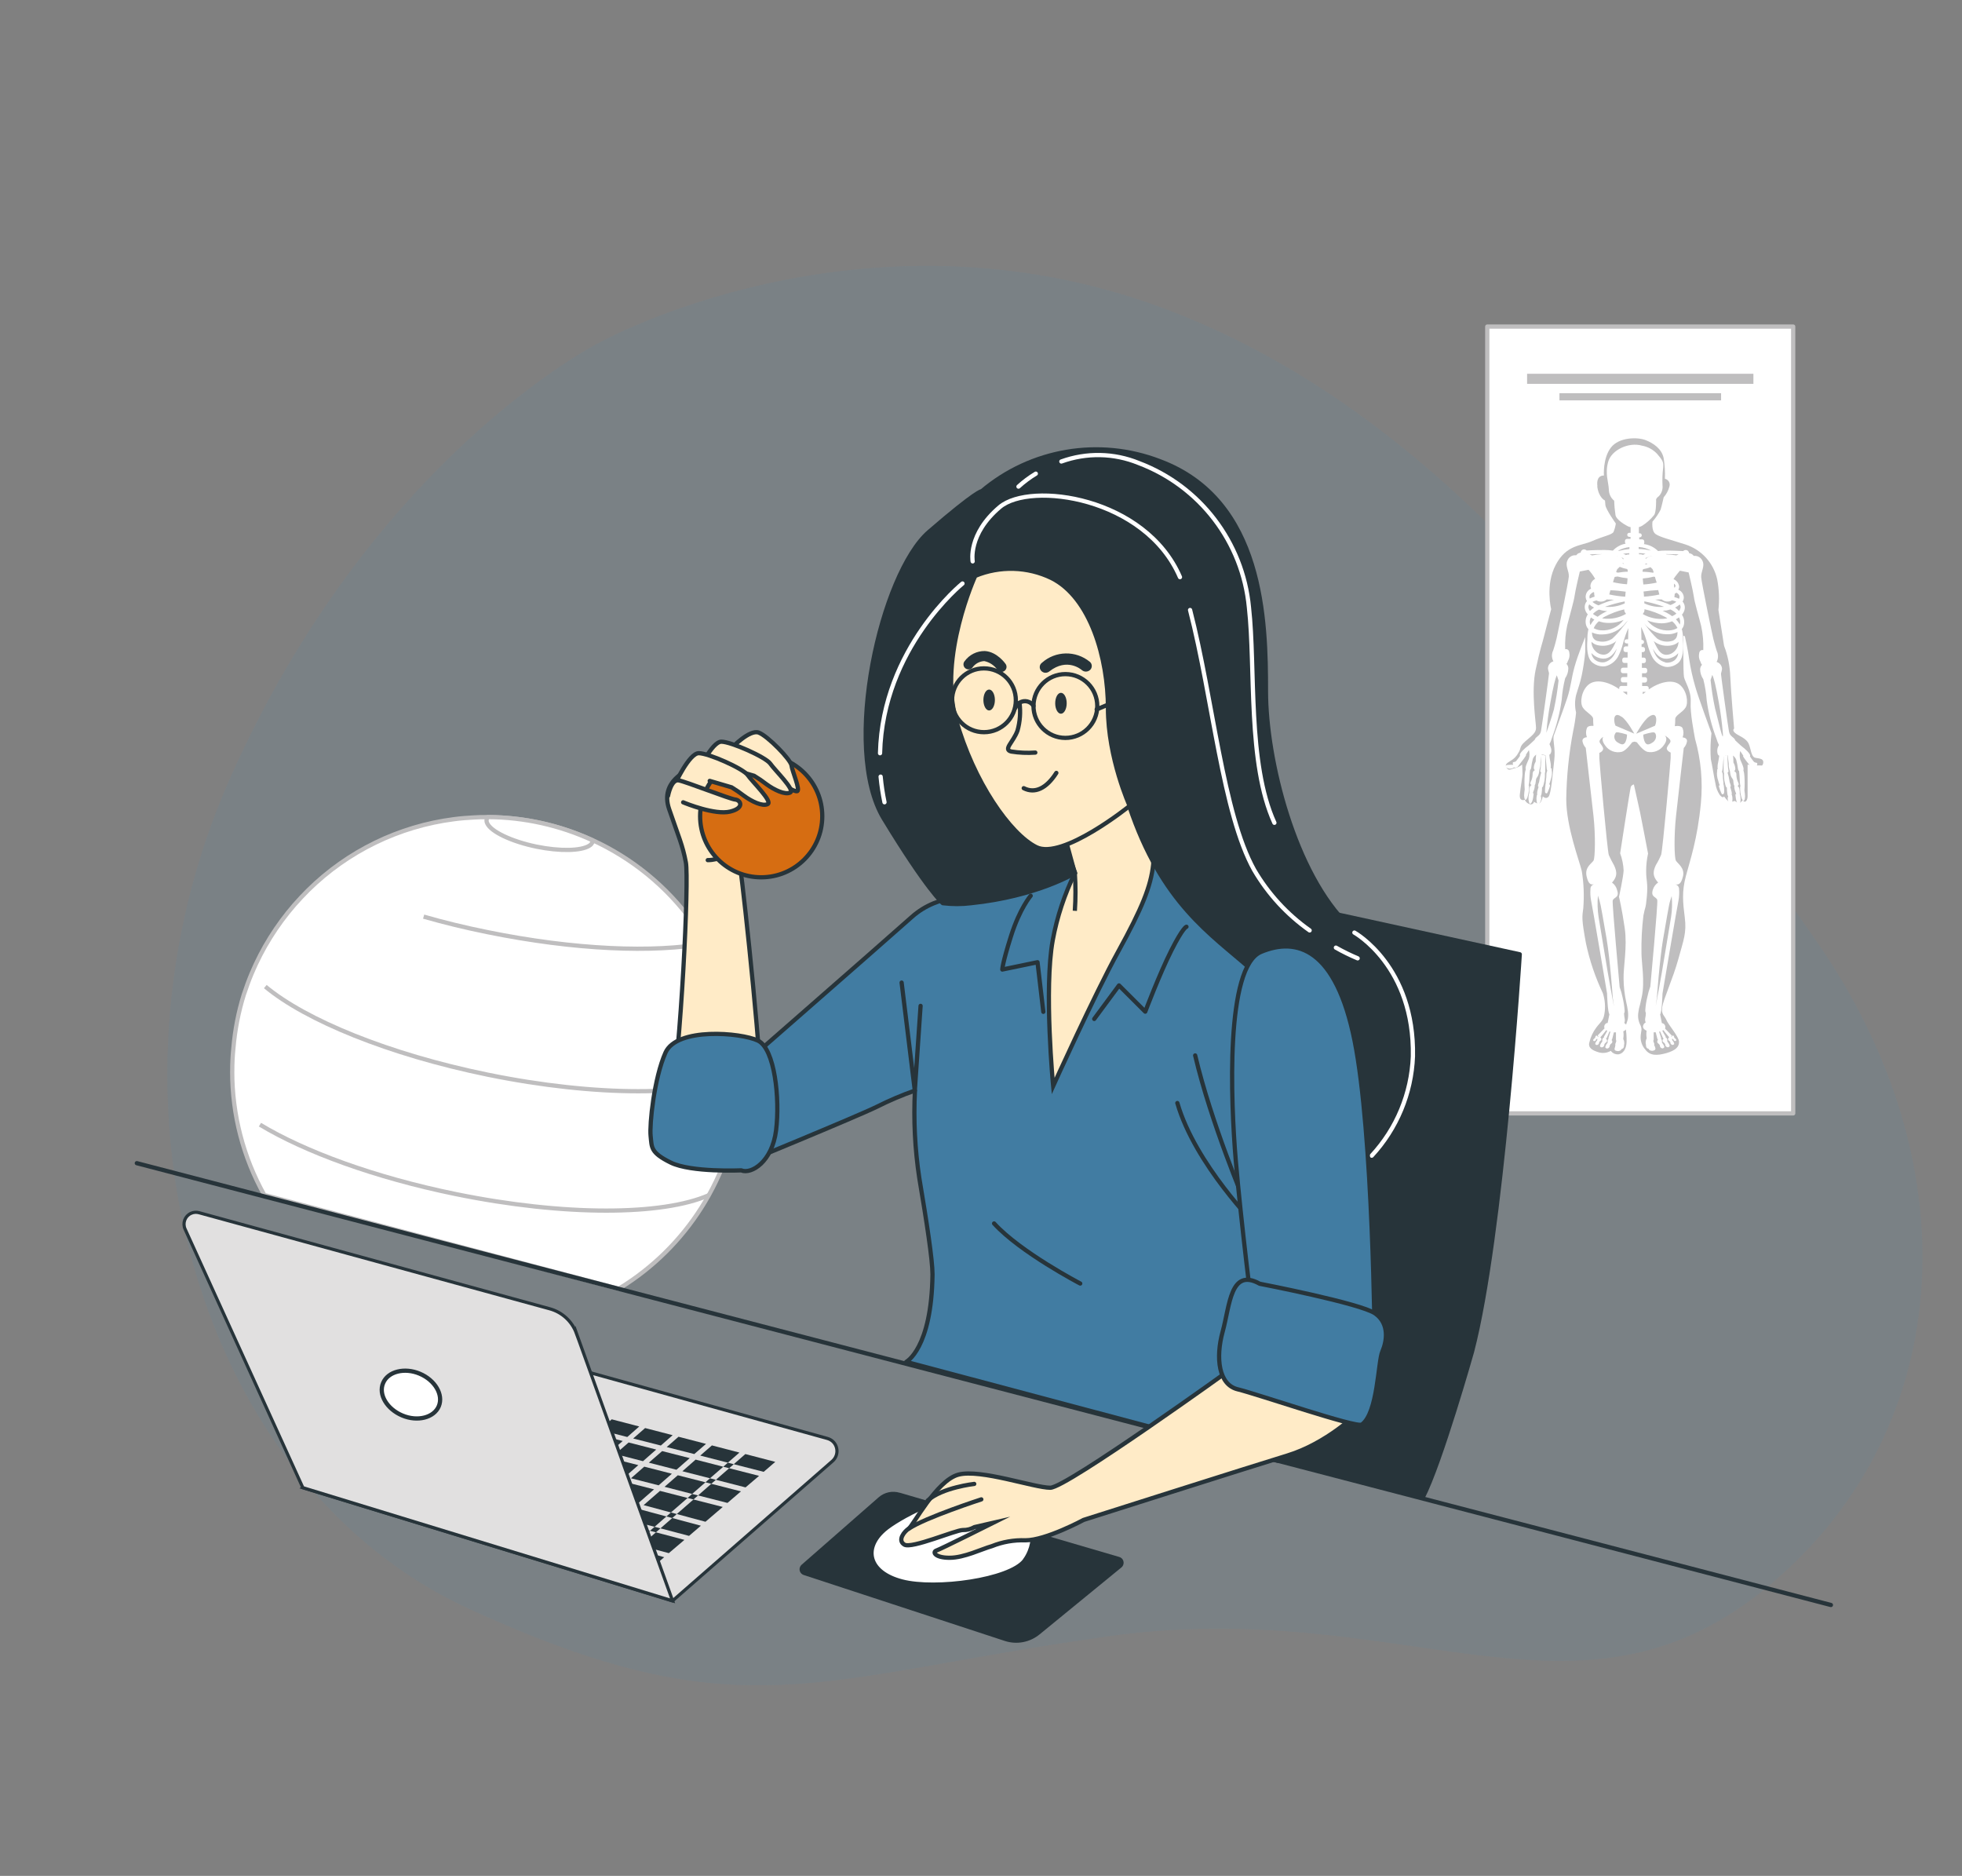 <?xml version="1.0" encoding="UTF-8"?>
<svg id="Calque_1" data-name="Calque 1" xmlns="http://www.w3.org/2000/svg" viewBox="0 0 462.59 442.21">
  <rect x="0" y="0" width="462.59" height="442.21" fill="#808080" stroke="none"/>
  <defs>
    <style>
      .cls-1, .cls-2 {
        fill: #417ca2;
      }

      .cls-3, .cls-4, .cls-5, .cls-6, .cls-2, .cls-7, .cls-8 {
        stroke-linejoin: round;
      }

      .cls-3, .cls-5, .cls-6, .cls-2, .cls-7, .cls-9, .cls-8 {
        stroke-linecap: round;
      }

      .cls-3, .cls-5, .cls-10, .cls-2, .cls-7, .cls-9, .cls-11, .cls-8 {
        stroke: #27343a;
      }

      .cls-3, .cls-12 {
        fill: #27343a;
      }

      .cls-13, .cls-4, .cls-7 {
        fill: #fff;
      }

      .cls-4 {
        stroke: #bfbebf;
      }

      .cls-5 {
        fill: #d66d12;
      }

      .cls-6 {
        stroke: #fff;
      }

      .cls-6, .cls-11, .cls-8 {
        fill: none;
      }

      .cls-10 {
        fill: #e1e0e0;
        stroke-width: .75px;
      }

      .cls-10, .cls-9, .cls-11 {
        stroke-miterlimit: 10;
      }

      .cls-14, .cls-15 {
        fill: #4d90ba;
      }

      .cls-16 {
        opacity: .1;
      }

      .cls-17 {
        fill: #bfbebf;
      }

      .cls-9 {
        fill: #ffebc7;
      }

      .cls-15 {
        isolation: isolate;
        opacity: .8;
      }
    </style>
  </defs>
  <g id="freepik--background-simple--inject-181" class="cls-16">
    <path class="cls-14" d="m141.2,80.86s61.82-34.58,132.74-8.31c70.92,26.28,116.16,94.63,154.15,149.09,37.99,54.46,32.24,117.37-12.37,153.23-44.61,35.86-85.06,1.06-154.58,10.86-69.51,9.8-86.43,22.87-150.47-6.46-64.04-29.32-90.08-119.76-56.48-195.65,33.6-75.89,87-102.76,87-102.76Z"/>
    <path class="cls-15" d="m141.2,80.86s61.82-34.58,132.74-8.31c70.92,26.28,116.16,94.63,154.15,149.09,37.99,54.46,32.24,117.37-12.37,153.23-44.61,35.86-85.06,1.06-154.58,10.86-69.51,9.8-86.43,22.87-150.47-6.46-64.04-29.32-90.08-119.76-56.48-195.65,33.6-75.89,87-102.76,87-102.76Z"/>
  </g>
  <g id="freepik--Ball--inject-96">
    <path class="cls-13" d="m54.75,252.57c-.01,10.19,2.59,20.22,7.56,29.12l83.57,22.11c1.09-.65,2.15-1.35,3.21-2.09,7.44-5.2,13.6-12.02,18.02-19.95h0c4.81-8.61,7.42-18.28,7.59-28.14v-1.03c.02-10.61-2.79-21.03-8.14-30.18h0c-10.68-18.36-30.27-29.69-51.5-29.79h-.33c-.91,0-1.91,0-2.85.07-1.64.08-3.25.21-4.84.42-12.98,1.66-25.05,7.54-34.37,16.72-1.13,1.12-2.21,2.28-3.27,3.48-2.09,2.41-3.99,4.99-5.68,7.7-1.69,2.71-3.16,5.56-4.4,8.51-.68,1.61-1.27,3.27-1.83,4.94-1.28,4.1-2.1,8.34-2.46,12.62-.19,1.83-.28,3.66-.27,5.5Z"/>
    <path class="cls-4" d="m54.75,252.57c-.01,10.19,2.59,20.22,7.56,29.12l83.57,22.11c1.09-.65,2.15-1.35,3.21-2.09,7.44-5.2,13.6-12.02,18.02-19.95h0c4.81-8.61,7.42-18.28,7.59-28.14v-1.03c.02-10.61-2.79-21.03-8.14-30.18h0c-10.68-18.36-30.27-29.69-51.5-29.79h-.33c-.91,0-1.91,0-2.85.07-1.64.08-3.25.21-4.84.42-12.98,1.66-25.05,7.54-34.37,16.72-1.13,1.12-2.21,2.28-3.27,3.48-2.09,2.41-3.99,4.99-5.68,7.7-1.69,2.71-3.16,5.56-4.4,8.51-.68,1.61-1.27,3.27-1.83,4.94-1.28,4.1-2.1,8.34-2.46,12.62-.19,1.83-.28,3.66-.27,5.5Z"/>
    <path class="cls-4" d="m114.73,193.21c.05-.22.15-.43.3-.6h0c8.53.04,16.95,1.91,24.7,5.49,0,.09,0,.17,0,.26-.11.43-.41.8-.8,1.01-1.9,1.21-6.87,1.35-12.45.21-5.99-1.24-10.73-3.56-11.6-5.49h0c-.14-.27-.19-.57-.15-.87Z"/>
    <path class="cls-4" d="m62.55,232.57c9.52,7.93,29.07,15.98,52.41,20.76,25.77,5.27,48.85,5.07,59.75.27"/>
    <path class="cls-4" d="m166.56,222.37c-12.31,2.3-31.1,1.55-51.61-2.63-5.24-1.05-10.29-2.29-15.07-3.66h0"/>
    <path class="cls-4" d="m61.29,265.12c10.61,6.4,27.09,12.46,46.1,16.35,25.77,5.27,48.85,5.07,59.75.27"/>
  </g>
  <g id="freepik--Device--inject-181">
    <path class="cls-12" d="m212.14,351.88l51.76,15.15c.76.22,1.19,1.02.96,1.77-.08.27-.24.52-.46.7l-19.28,15.77c-2.3,1.89-5.4,2.48-8.23,1.55l-47.43-15.55c-.74-.27-1.13-1.08-.86-1.82h0c.08-.21.2-.4.36-.55l18.22-15.95c1.36-1.18,3.24-1.58,4.97-1.05Z"/>
    <path class="cls-7" d="m237.35,352.73c5.09,2.1,7.52,7.94,5.42,13.03,0,.01,0,.02-.01.03-.29.7-.65,1.37-1.1,1.98l-.09.15c-3.49,4.53-20.91,6.96-28.91,4.88-8-2.09-9.2-7.84-4.17-12.19,3.06-2.66,14.22-8.71,22.63-9.05,2.14-.1,4.28.3,6.24,1.17Z"/>
    <path class="cls-10" d="m158.56,377.37l37.7-32.93c1.31-1.14,1.44-3.13.3-4.44-.4-.44-.91-.75-1.48-.91l-76.47-21.19c-3.55-.98-7.36-.16-10.2,2.2l-37.02,30.6,87.16,26.68Z"/>
    <polygon class="cls-12" points="118.06 346.97 115.08 349.58 108.6 347.89 111.62 345.24 118.06 346.97"/>
    <polygon class="cls-12" points="132.09 334.7 125.58 333.03 128.49 330.48 134.97 332.17 132.09 334.7"/>
    <polygon class="cls-12" points="127.1 330.12 124.18 332.68 117.67 331.01 120.61 328.44 127.1 330.12"/>
    <polygon class="cls-12" points="115.19 331.61 112.08 334.33 106.19 332.83 109.44 330.13 115.19 331.61"/>
    <polygon class="cls-12" points="110.98 335.28 107.86 338.02 101.81 336.47 105.06 333.76 110.98 335.28"/>
    <polygon class="cls-12" points="96.23 341.1 102.43 342.77 99.36 345.45 93.01 343.78 96.23 341.1"/>
    <polygon class="cls-12" points="103.81 343.15 110.25 344.88 107.22 347.52 100.74 345.81 103.81 343.15"/>
    <polygon class="cls-12" points="106.78 338.97 103.5 341.83 97.34 340.18 100.68 337.41 106.78 338.97"/>
    <polygon class="cls-12" points="119.97 336.36 113.46 334.69 116.59 331.96 123.1 333.62 119.97 336.36"/>
    <polygon class="cls-12" points="143.94 352.72 147.69 349.43 154.21 351.09 150.37 354.45 143.94 352.72"/>
    <polygon class="cls-12" points="148.77 348.48 151.9 345.74 158.41 347.41 155.29 350.14 148.77 348.48"/>
    <polygon class="cls-12" points="152.98 344.8 156.12 342.07 162.62 343.73 159.49 346.47 152.98 344.8"/>
    <polygon class="cls-12" points="139.98 336.72 133.48 335.05 136.36 332.53 142.85 334.23 139.98 336.72"/>
    <polygon class="cls-12" points="140.01 356.16 142.86 353.65 149.3 355.38 146.49 357.85 140.01 356.16"/>
    <polygon class="cls-12" points="147.9 338.75 141.38 337.08 144.23 334.58 150.72 336.27 147.9 338.75"/>
    <polygon class="cls-12" points="155.81 340.76 149.29 339.1 152.1 336.64 158.59 338.32 155.81 340.76"/>
    <polygon class="cls-12" points="163.7 342.77 157.19 341.12 159.98 338.69 166.46 340.37 163.7 342.77"/>
    <polygon class="cls-12" points="130.49 345.03 126.94 348.13 120.5 346.41 123.98 343.36 130.49 345.03"/>
    <polygon class="cls-12" points="131 335.65 127.88 338.37 121.37 336.72 124.49 333.98 131 335.65"/>
    <polygon class="cls-12" points="107.52 348.82 113.99 350.53 110.69 353.43 104.26 351.68 107.52 348.82"/>
    <polygon class="cls-12" points="123.67 342.07 117.16 340.4 120.29 337.66 126.8 339.33 123.67 342.07"/>
    <polygon class="cls-12" points="135.79 340.41 129.26 338.73 132.4 336.01 138.9 337.66 135.79 340.41"/>
    <polygon class="cls-12" points="118.89 337.31 115.77 340.04 109.25 338.37 112.38 335.64 118.89 337.31"/>
    <polygon class="cls-12" points="135.47 360.13 138.93 357.09 145.41 358.8 141.9 361.86 135.47 360.13"/>
    <polygon class="cls-12" points="116.08 341.34 122.59 343 119.13 346.04 112.69 344.3 116.08 341.34"/>
    <polygon class="cls-12" points="108.17 339.33 114.68 340.98 111.31 343.94 104.88 342.21 108.17 339.33"/>
    <polygon class="cls-12" points="143.69 342.42 137.18 340.76 140.3 338.02 146.82 339.69 143.69 342.42"/>
    <polygon class="cls-12" points="123.23 352.96 129.7 354.66 126.29 357.65 119.86 355.9 123.23 352.96"/>
    <polygon class="cls-12" points="115.38 350.89 121.85 352.6 118.49 355.53 112.06 353.8 115.38 350.89"/>
    <polygon class="cls-12" points="151.6 344.45 145.09 342.77 148.21 340.04 154.72 341.71 151.6 344.45"/>
    <polygon class="cls-12" points="127.66 358.01 131.08 355.03 137.55 356.73 134.09 359.76 127.66 358.01"/>
    <polygon class="cls-12" points="119.44 347.34 125.88 349.08 122.93 351.65 116.46 349.95 119.44 347.34"/>
    <polygon class="cls-12" points="140.88 346.47 144 343.73 150.5 345.38 147.38 348.12 140.88 346.47"/>
    <polygon class="cls-12" points="136.13 350.61 139.8 347.4 146.3 349.08 142.57 352.35 136.13 350.61"/>
    <polygon class="cls-12" points="132.16 354.09 135.05 351.55 141.49 353.28 138.63 355.79 132.16 354.09"/>
    <polygon class="cls-12" points="163.19 352.17 164.59 352.52 163.5 353.48 162.12 353.12 163.19 352.17"/>
    <polygon class="cls-12" points="151.75 354.81 155.61 351.45 162.12 353.12 158.19 356.54 151.75 354.81"/>
    <polygon class="cls-12" points="147.87 358.21 150.68 355.75 157.12 357.48 154.33 359.92 147.87 358.21"/>
    <polygon class="cls-12" points="128.32 348.51 131.89 345.38 138.4 347.05 134.76 350.24 128.32 348.51"/>
    <polygon class="cls-12" points="158.19 356.54 159.57 356.91 158.5 357.85 157.12 357.48 158.19 356.54"/>
    <polygon class="cls-12" points="156.68 350.49 159.81 347.77 166.33 349.43 163.19 352.17 156.68 350.49"/>
    <polygon class="cls-12" points="124.31 352.01 127.25 349.44 133.68 351.19 130.77 353.72 124.31 352.01"/>
    <polygon class="cls-12" points="167.4 348.48 168.79 348.84 167.71 349.78 166.33 349.43 167.4 348.48"/>
    <polygon class="cls-12" points="139.48 346.09 132.97 344.44 136.1 341.71 142.61 343.37 139.48 346.09"/>
    <polygon class="cls-12" points="139.01 365.96 142.2 363.17 148.62 364.92 145.26 367.85 139.01 365.96"/>
    <polygon class="cls-12" points="150 365.28 156.6 367.08 152.97 370.2 146.61 368.26 150 365.28"/>
    <polygon class="cls-12" points="94.01 350.14 92.14 351.77 85.73 349.84 87.48 348.37 94.01 350.14"/>
    <polygon class="cls-12" points="149.7 363.98 151.07 364.35 150 365.28 148.62 364.92 149.7 363.98"/>
    <polygon class="cls-12" points="128.18 339.68 134.7 341.36 131.58 344.08 125.07 342.42 128.18 339.68"/>
    <polygon class="cls-12" points="154.33 359.92 155.72 360.28 154.65 361.22 153.26 360.86 154.33 359.92"/>
    <polygon class="cls-12" points="160.89 346.82 164.01 344.08 170.53 345.76 167.4 348.48 160.89 346.82"/>
    <polygon class="cls-12" points="143.27 362.24 146.8 359.16 153.26 360.86 149.7 363.98 143.27 362.24"/>
    <polygon class="cls-12" points="182.79 344.61 180.06 346.96 173 345.16 175.73 342.77 182.79 344.61"/>
    <polygon class="cls-12" points="106.14 348.45 102.89 351.32 96.46 349.57 99.67 346.76 106.14 348.45"/>
    <polygon class="cls-12" points="103.19 352.62 109.62 354.36 107.32 356.37 101.06 354.47 103.19 352.62"/>
    <polygon class="cls-12" points="95.38 350.51 101.81 352.25 99.73 354.07 93.48 352.18 95.38 350.51"/>
    <polygon class="cls-12" points="91.89 344.71 98.29 346.4 95.08 349.2 88.6 347.45 91.89 344.71"/>
    <polygon class="cls-12" points="171.61 344.8 173 345.16 171.92 346.11 170.53 345.76 171.61 344.8"/>
    <polygon class="cls-12" points="126.58 358.95 133.01 360.69 130.09 363.27 123.84 361.37 126.58 358.95"/>
    <polygon class="cls-12" points="116.28 330.66 110.57 329.2 113.66 326.63 119.22 328.08 116.28 330.66"/>
    <polygon class="cls-12" points="110.98 354.73 117.42 356.48 114.9 358.66 108.66 356.77 110.98 354.73"/>
    <polygon class="cls-12" points="118.78 356.84 125.21 358.58 122.5 360.97 116.25 359.07 118.78 356.84"/>
    <polygon class="cls-12" points="161.37 363 157.69 366.13 151.07 364.35 154.65 361.22 161.37 363"/>
    <polygon class="cls-12" points="167.85 340.73 174.34 342.42 171.61 344.8 165.1 343.13 167.85 340.73"/>
    <polygon class="cls-12" points="178.97 347.91 175.78 350.63 168.79 348.84 171.92 346.11 178.97 347.91"/>
    <polygon class="cls-12" points="131.42 363.67 134.39 361.06 140.82 362.81 137.68 365.56 131.42 363.67"/>
    <polygon class="cls-12" points="165.25 359.66 162.46 362.06 155.72 360.28 158.5 357.85 165.25 359.66"/>
    <polygon class="cls-12" points="170.41 355.24 166.33 358.73 159.57 356.91 163.5 353.48 170.41 355.24"/>
    <polygon class="cls-12" points="174.69 351.57 171.52 354.29 164.59 352.52 167.71 349.78 174.69 351.57"/>
    <path class="cls-10" d="m135.91,314.32l22.67,63.05-87.18-26.68-27.76-60.95c-.64-1.41-.03-3.07,1.38-3.71.6-.28,1.28-.33,1.92-.15l82.66,22.64c2.92.79,5.28,2.96,6.31,5.81Z"/>
    <path class="cls-7" d="m90.34,326c-1.19,2.74.91,6.16,4.49,7.67,3.58,1.52,7.49.54,8.63-2.18,1.13-2.72-.91-6.15-4.49-7.66s-7.48-.55-8.63,2.17Z"/>
  </g>
  <path class="cls-1" d="m278.75,218.82s-3.87,6.78-4.22,7.47.91-16.57.91-16.57l5.18,6.4-1.88,2.7Z"/>
  <g id="freepik--Poster--inject-64">
    <rect class="cls-4" x="350.66" y="76.98" width="72.13" height="185.48"/>
    <rect class="cls-17" x="367.68" y="92.69" width="38.11" height="1.69"/>
    <rect class="cls-17" x="360.05" y="88.11" width="53.36" height="2.38"/>
    <path class="cls-17" d="m376.59,114.66c.36,2.74,1.83,3.33,1.83,3.33l.09,1.08c.12,1.06,2.46,4.34,2.46,4.34-.1.68-.28,1.35-.54,1.98-.37.71-2.44,1-5.06,2.17s-6.03.8-8.56,5.58c-2.53,4.77-1.08,10.47-1.08,10.47,0,0-1.65,6.12-1.83,6.94s-.72,2.13-1.83,7.32c-1.11,5.19.09,12.54.09,13.72s-.99,1.83-2.52,3.16-.91,1.62-1.64,2.7c-.41.8-1.05,1.46-1.83,1.89-.99.63-1.45.91-.91,1.72s1.25.09,1.98,0c.6-.15,1.16-.43,1.64-.82,0,0,.09,1.72.09,2.26s-.45,2.98-.63,4.78,1.17,1.26,1.17,1.26c.2.47.59.84,1.08,1,.08.04.16.06.25.07.4.06.78-.22.84-.62,0,0,.7.56,1.25.37s.82-1.64.82-1.64c0,0,.73.81,1.36.09s.99-5.7,1.34-8.58c.36-2.88-.45-4.78-.09-5.86s2.27-6.13,3.16-8.84.91-4.42,1.71-7.32,2.53-7.03,2.53-7.03v3.51c-.17,1.84-.45,3.68-.82,5.49-.45,2.09-.8,2.81-1.34,4.69-.32,1.35-.32,2.75,0,4.1-.14,1.43-.36,2.84-.66,4.24-1.03,5.33-1.58,10.74-1.66,16.16,0,6.59,3.16,14.7,3.66,16.95.48,2.89.59,5.83.36,8.75-.27,2.08-.45,2.43.63,8.3.86,4.05,2.19,7.99,3.97,11.73.53,1.6.66,3.3.37,4.96-.27,1.63-.91,1.83-1.9,3.16-.78,1.04-1.34,2.24-1.64,3.51-.36,1.26.72,1.9,2.25,2.35.95.26,1.96.13,2.81-.36.42.58,1.12.89,1.83.82,1.08-.18,1.83-1.25,1.89-2.9.02-1.23-.06-2.45-.27-3.66l.45-1.35c.45-1.36,0-3.16-.27-4.42-.39-1.78-.6-3.59-.62-5.41-.09-2.8.91-7.52.27-12s-1.35-7.37-1.35-7.37c0,0,1-4.57,1.09-6.22-.06-1.39-.34-2.75-.82-4.05,0,0,2.34-15.25,2.52-15.7.14-.28.41-.48.72-.54,0,0,1.35,6.18,1.45,6.55s1.89,9.74,1.89,9.74c-.3,1.36-.45,2.75-.45,4.14,0,2.35.46,2.74.17,5.95s-.37,2.16-.81,4.51c-.37,2.99-.52,6-.46,9.01,0,1.98.82,6.59.09,10.06s-.55,1.98-.81,3.66c-.21,1.12-.02,2.28.54,3.27.36.99.09,1.17,0,2.25-.13,1.23.27,2.46,1.1,3.38,1.08,1.45,2.74,1.45,4.96.81,2.21-.63,3.06-1.54,2.97-2.74s-2.52-3.96-2.97-5.05-1.25-1.26-.99-3.06,2.52-6.69,3.79-11.28c1.26-4.59,1.98-6.23,1.53-9.82s-.73-6.05.27-9.83,2.7-8.56,3.52-17.08c.49-5.13.03-10.3-1.38-15.26-.26-1.54-1.18-6.02-1.02-8.67s-1.37-4.75-1.58-5.87-.16-9.75-.16-9.75l.37.16s.81,3.61,1.02,5.42c.32,2.1.78,4.19,1.37,6.23.56,2.17,3.88,11.18,3.88,11.18l-.15,1.64c-.11,1.49-.11,3,0,4.49.2.75.87,4.89,1.07,5.66.13,1.01.49,1.97,1.06,2.81.77.91.98.3.98.3,0,0,.8,1.13,1.22,1.28.44.05.88-.03,1.28-.21l.71.42c.44.43,1.18-.59,1.18-.59.72.91,1.17-.15,1.17-.91v-7.49l1.33.3s2.05.87,2.34-.59-1.62-1.02-2.2-1.46-.77-1.94-1.02-2.63-.4-1.4-2.46-2.46c-2.06-1.06-1.17-1.64-1.17-1.64,0,0-.73-8.23-.91-12.33-.09-2.46-.58-4.89-1.46-7.19l-1.33-8.46c.26-2.4.16-4.82-.29-7.19-.86-3.88-3.7-7.01-7.48-8.23-3.52-1.13-6.03-1.73-7.05-2.46s-.73-2.93-.73-2.93c.75-.85,1.39-1.79,1.91-2.8.29-.91.73-2.93.73-2.93.63-.71,1.08-1.55,1.33-2.46.03-.08.05-.16.06-.24.16-.76-.32-1.5-1.08-1.66,0,0-.01,0-.02,0,.07-1.62-.03-3.25-.29-4.85-.44-2.22-2.39-3.53-4.26-4.27-1.88-.74-6.26-.74-8.19,1.77s-1.64,6.59-1.64,6.59c0,0-1.89-.26-1.53,2.54Z"/>
    <path class="cls-13" d="m354.92,180.73c.54.57,1.42.64,2.05.16h0c.4.17.86,0,1.05-.39.41-.57,2.22-2.74,1.72-2.54.33-.49.74-1.14.74-1.14.18.67.18,1.38,0,2.05-.32.73-.99,2.05-.74,2.46-.15.45-.23.92-.25,1.39-.08,1.13-.08,2.26,0,3.38-.07.46-.12.92-.14,1.39,0,.74.25,1.64.74.58.32-.92.46-1.9.41-2.87h-.1c.12-.44.18-.89.18-1.34,0-.74.16-2.3.16-2.3h0c.15-.15.24-.34.27-.55.08-.72.21-1.43.4-2.13.16-.39.43-.73.77-.99-.07.54-.1,1.09-.1,1.64-.28.47-.44,1.01-.45,1.55.02.18.11.35.24.48l-.06.05s-.39.09-.45.77c0,.51-.08,1.03-.26,1.51-.18.4-.54.91,0,1.16-.24.16-.41.42-.46.7-.06.37-.08.75-.07,1.13-.16.55-.22,1.12-.18,1.69.13.44.13,1.24.62.75s.58-2.31.58-2.31h-.17c0-.13.07-.28.13-.48.19-.41.29-.84.31-1.29,0-.05,0-.1,0-.15.1-.14.17-.3.18-.48.13-.67.05-.91.27-1.24.28-.35.47-.76.54-1.21l.08-.62c.2-.56.29-1.15.27-1.74.09-.62.27-2,.27-2h0c.3.1.6.18.91.23h0s.18,2.12.27,2.95c.01.25.06.49.16.72-.12.2-.18.43-.2.66,0,.59-.05,1.19-.14,1.77-.04.18-.04.37,0,.56h-.05s-.31,2.09-.05,2.23.36.27.59-.31c.19-.42.36-.85.48-1.3v-.31l-.18-.11c.15-.37.28-.75.37-1.13.27-.73.35-1.51.22-2.28v-.35h-.23c.06-.52.03-1.04-.08-1.55-.13-.54-.21-1.09-.26-1.65.14-.06.25-.17.32-.31.44-.79-.08-1.71-.27-2.2.25-.48.45-.99.59-1.51,1.1-2.91,1.88-5.93,2.3-9.01.12-1.69.39-3.37.81-5.01.48-.7.74-1.53.74-2.38-.02-.39-.18-.75-.45-1.03.18-.13.22-.31.37-.7.32-.55.44-1.2.33-1.83-.08-1.14-.99-.91-.99-.91-.08-1.9.08-3.81.49-5.67.66-2.63,1.56-5.61,1.73-6.91s1.23-5.73,1.23-5.73l2.06-.41c.6.65,1.12,1.37,1.56,2.14h0c-.63.31-1.06.93-1.12,1.64,0,.23.06.46.16.67-.84.35-1.36,1.21-1.27,2.12.04.29.14.57.29.81-.42.47-.6,1.11-.5,1.73.09.52.33,1.01.7,1.4-.54.81-.66,1.83-.33,2.74.12.28.28.54.48.76h0c-.18.81-.26,1.63-.24,2.46-.16,1.88-.11,4.51,1.3,5.49.67.51,1.49.8,2.33.82.23,0,.45-.02.68-.06,1.25-.32,2.31-1.15,2.93-2.28.51-1,.91-2.06,1.17-3.15.32-1.21.74-2.4,1.24-3.55l-.05,2.65h-.38c-.27,0-.48.23-.48.49h0c0,.27.22.48.48.48h.36v.7h-.61c-.27.03-.46.26-.45.53v.32c0,.27.22.48.48.49h.48v1.29h-.79c-.26,0-.47.22-.47.48h0v.32h0c0,.27.22.48.48.48h.74v1.11h-1.07c-.27,0-.48.23-.48.49h0v.34c0,.26.22.47.48.47h1.03v.91h-1.04c-.26,0-.47.21-.47.47,0,0,0,0,0,0v.32h0c0,.27.22.48.48.48h1v.82h-1.38c-.27,0-.49.22-.49.48v.28c-2.63-1.83-5.56-2.44-7.23-1.07s-2.09,4.22-1.37,5.37,2.38,1.83,2.45,2.67c0,.57.02,1.13.08,1.69-.61-.05-1.3,0-1.55.5-.27.7-.27,1.47,0,2.17,0,0-1.18.06-1.04.97.1.57.37,1.11.77,1.54,0,0,1.34,11.65,1.83,16.12.49,4.46.38,9.83,0,10.46s-2.11,1.54-1.64,3.66,1.11,2.02,1.83,1.91c-.55.1-.95.6-.91,1.16-.07.89-.02,1.78.14,2.65.21.76,3.77,21.91,3.77,21.91,0,0,.14,4.57.56,4.91l-.42,2.09h-.21c-.49.2-.72.76-.52,1.25l-1.59,1.64c.03.12.08.24.15.35h-.05l-.05.05s-.03-.05-.05-.07c0,0-.15-.34-.37-.25s-.23.38-.25.48-.16.12-.31.3-.3.32,0,.5c.19.04.39-.06.48-.24,0-.19,0-.05.11-.19.06-.06.14-.11.22-.14v.29c0,.15-.18.24-.33.52s-.31.53.16.69c.29.02.54-.19.59-.48,0-.29,0-.06.11-.29s.4-.25.43-.56-.16-.39-.16-.39c-.03-.05-.07-.1-.12-.14h.09s.8-.91,1.32-1.64c.08.05.17.1.27.14-.21.42-.45.83-.7,1.23-.09.11-.13.26-.11.41-.05,0-.09.02-.13.05-.31.17-.24.66-.24.81s-.23.23-.38.6-.37.64.19.81c.33.02.62-.22.67-.55,0-.33,0-.07.12-.33s.5-.29.5-.65c.04-.18-.04-.35-.19-.45l-.05-.07c.12-.08.21-.2.25-.34.13-.33.36-.84.59-1.35l.22.05c-.16.57-.37,1.23-.46,1.47-.03.09-.03.18,0,.27-.27.22-.2.65-.2.82s-.23.23-.38.59-.37.64.19.82c.33.02.62-.22.67-.55,0-.34,0-.07.12-.34s.48-.33.5-.64-.13-.44-.17-.44c.14-.24.23-.5.27-.78l.27-1.06h.49v1.64c-.01.14.02.28.09.39-.04.16-.1.32-.16.48-.1.19-.12.4-.06.6-.05.1-.08.21-.09.33-.19.55-.15.81.29.91.4.16.86.06,1.17-.24v-.15c.33-.03.59-.28.64-.61,0-.23.02-.46.08-.68.01-.31-.03-.62-.14-.91l-.09-.1v-.26c.09-.54.09-1.1,0-1.64.66-.3.99-.72.82-1.26-.1-.3-.31-.55-.59-.7.14-.33.17-.7.09-1.05-.07-.4-.12-.8-.14-1.21.11-.18.16-.4.14-.61-.07-1.06-.24-2.11-.48-3.14-.17-.84-.4-1.66-.7-2.46,0,0-1.78-19.55-1.64-20.37s1.68-.64,1.05-2.46c-.17-.74-.61-1.39-1.23-1.83l.16-.13c1.04-1.25,1.12-2.27.35-3.91-.46-.79-.88-1.61-1.25-2.45-.35-1.05-2.23-21.95-2.23-22.81v-1.25s1.23-.47.81-1.33-.97-1.09-.7-1.65c.2-.34.48-.62.82-.81-.21.32-.34.96.39,1.96.87,1.33,2.49,1.96,4.02,1.56,1.09-.36,2.4-2.24,2.4-2.24l.56-.15.55.15s1.31,1.88,2.4,2.24c1.53.36,3.13-.28,3.99-1.6,1.16-1.58.15-2.24.15-2.24.51.25.96.61,1.31,1.06.28.59-.26.8-.7,1.64s.82,1.33.82,1.33v1.25c0,.84-1.89,21.75-2.24,22.82-.35.85-.77,1.67-1.25,2.45-.77,1.61-.7,2.65.35,3.91l.19.2c-.6.4-1.04,1-1.25,1.69-.59,1.83.86,1.62,1.04,2.46s-1.64,20.37-1.64,20.37c-.3.8-.53,1.62-.7,2.46-.26,1.03-.42,2.08-.49,3.14-.01.21.03.43.14.61,0,.4-.05.8-.14,1.2-.08.36-.05.73.1,1.06-.29.14-.5.39-.59.7-.17.54.16.96.81,1.26-.09.54-.09,1.1,0,1.64v.26l-.09.09c-.1.29-.15.6-.14.91.06.22.09.44.09.67,0,.36.29.66.65.7v.15c.31.3.77.39,1.17.24.43-.14.48-.4.28-.91-.04-.12-.1-.22-.18-.31.06-.2.04-.41-.05-.59-.07-.15-.13-.31-.16-.48.07-.12.1-.26.09-.39v-1.62h.48c.09.33.18.71.27,1.05.04.28.13.54.27.78-.05,0-.2.09-.17.44s.38.38.5.64.12,0,.12.34c.05.33.34.56.67.55.55-.21.37-.48.19-.82s-.38-.45-.38-.59.06-.59-.2-.81c.02-.09.02-.18,0-.27-.09-.24-.3-.91-.47-1.46l.23-.05c.24.53.47,1.02.59,1.34.03.14.12.27.25.35l-.05.06c-.15.09-.23.27-.19.45,0,.37.38.38.5.65s.12,0,.12.34c.05.33.34.56.67.55.55-.22.37-.48.19-.82s-.38-.48-.38-.59.07-.6-.24-.82c-.04-.03-.08-.04-.13-.05.02-.15-.02-.29-.11-.41-.25-.4-.48-.81-.7-1.23l.27-.13c.49.69,1.32,1.64,1.32,1.64h.07l-.13.13s-.17.08-.16.39.33.35.44.57.11,0,.11.28.39.54.58.48c.48-.16.31-.38.16-.68s-.34-.38-.34-.53c0-.1,0-.2,0-.29.08.03.16.08.22.14.12.15.12,0,.12.19.08.19.28.29.48.24.29-.18.15-.33,0-.5s-.29-.2-.31-.3-.05-.4-.26-.48-.36.25-.36.25c-.03.02-.04.04-.05.07l-.05-.05h-.05c.08-.07.15-.15.21-.24l-1.6-1.66v-.1c.16-.48-.1-1-.58-1.16-.02,0-.05-.02-.07-.02-.04,0-.07,0-.11,0l-.42-2.1c.42-.38.56-4.91.56-4.91,0,0,3.56-21.14,3.77-21.91.16-.88.2-1.77.14-2.65.02-.58-.39-1.08-.96-1.16.77.12,1.41.06,1.88-1.9s-1.23-2.99-1.65-3.66-.48-6,0-10.46,1.83-16.12,1.83-16.12c.39-.43.66-.96.76-1.53.15-.91-1.03-.98-1.03-.98.27-.7.27-1.46,0-2.16-.29-.58-1.13-.58-1.83-.48.07-.57.1-1.15.09-1.72.06-.87,1.73-1.52,2.45-2.68s.28-4.01-1.38-5.36-4.64-.73-7.32,1.1v-.32h0c0-.27-.22-.48-.48-.48h-1.07v-.82h.67c.27,0,.49-.22.49-.48v-.32h0c0-.27-.23-.48-.49-.48h-.7v-.91h.74c.26,0,.48-.2.48-.47,0,0,0,0,0,0v-.32h0c0-.27-.22-.49-.49-.49h-.76v-1.12h.46c.27,0,.48-.22.48-.49v-.32c0-.26-.21-.48-.48-.48,0,0,0,0,0,0h-.49v-1.3h.28c.27,0,.48-.22.48-.48v-.24c0-.27-.22-.48-.48-.48h-.32v-.7h.09c.27,0,.48-.22.48-.49h0c0-.27-.22-.49-.48-.49h-.12l-.07-3.11v.05c.61,1.27,1.1,2.6,1.45,3.96.27,1.09.66,2.14,1.17,3.15.62,1.13,1.69,1.95,2.94,2.27.22.04.45.07.68.07.84-.02,1.65-.31,2.32-.82,1.41-1,1.47-3.66,1.3-5.49.03-.83-.05-1.65-.23-2.46-.02-.05-.04-.1-.06-.15.17-.2.3-.43.4-.67.32-.92.19-1.94-.36-2.74.34-.39.57-.86.66-1.36.1-.62-.08-1.26-.5-1.73.15-.25.24-.53.28-.81.04-.87-.48-1.66-1.29-1.98.13-.23.2-.48.2-.74-.09-.79-.61-1.47-1.34-1.77h0c.12-.14.22-.3.3-.47.46-.63,1.21-1.51,1.21-1.51l2.06.41s1.06,4.41,1.23,5.73,1.07,4.28,1.73,6.91c.4,1.86.57,3.77.49,5.67,0,0-.91-.24-.99.91-.11.63.01,1.28.33,1.83.15.38.18.57.38.7-.27.28-.43.65-.46,1.03,0,.85.26,1.68.74,2.38.42,1.64.69,3.32.81,5.01.42,3.08,1.2,6.1,2.3,9.01.15.52.35,1.03.59,1.51-.42.65-.51,1.46-.27,2.2.07.14.19.25.33.31,0,.17-.09.72-.27,1.65-.12.51-.15,1.04-.09,1.55h-.12v.35c-.12.77-.04,1.55.23,2.28.08.39.21.77.37,1.13l-.2.11.05.31c.12.45.28.88.48,1.3.23.58.27.44.58.31s.05-2.23,0-2.23h-.05c.04-.18.04-.37,0-.56-.08-.59-.13-1.18-.14-1.77-.01-.23-.08-.46-.2-.66.09-.23.15-.47.16-.72.09-.8.27-2.95.27-2.95h0c.31-.06.62-.13.91-.23h0s.17,1.38.27,2c-.03.59.06,1.18.27,1.74l.09.62c.06.44.25.86.53,1.21.27.35.14.58.27,1.24.03.17.09.33.19.48-.03.04-.05.09-.05.15.02.45.13.88.31,1.29.07.15.11.31.14.48h-.18s.09,1.83.59,2.31.49-.31.62-.75c.03-.57-.04-1.14-.19-1.69.02-.38,0-.75-.08-1.13-.04-.28-.2-.54-.44-.7.53-.27.18-.76,0-1.16-.17-.48-.27-.99-.27-1.51.02-.32-.15-.62-.44-.77,0-.05-.05-.05-.05-.05.13-.13.21-.3.24-.48-.02-.55-.17-1.08-.45-1.55,0-.14,0-1.03-.1-1.64.34.25.6.6.76.99.19.7.33,1.41.41,2.13.02.21.11.4.27.55h0s.16,1.56.16,2.3c.01.45.07.9.17,1.34h-.09c-.04.97.1,1.95.41,2.87.49,1.06.75.16.75-.58-.02-.47-.07-.93-.15-1.39.08-1.13.08-2.26,0-3.38-.02-.47-.1-.94-.24-1.39.24-.4-.41-1.72-.74-2.46-.17-.67-.17-1.38,0-2.05,0,0,.41.65.74,1.14-.49-.16,1.32,1.98,1.72,2.54.28.39.7.59,1.05.39h0c.63.47,1.51.4,2.06-.16.41-.67-1.64-.5-1.64-.5.33-.98-.32-.41-.74-.91-.33-.4-.63-.81-.91-1.24.41-.48-1.48-2.05-1.73-2.21s-1.72-1.55-1.72-1.55c-.26-.83-1.23-.82-1.48-2.06s-1.89-13.24-1.89-13.57.16-.48.25-1.23c-.03-.77-.55-1.44-1.3-1.64,0,0,.07-.06.07-.1.37-.78.37-1.68,0-2.46-.41-1.23-.66-2.3-.82-2.87s-2.79-13.23-2.87-14.55.91-2.55.33-3.79c-.32-.8-1.12-1.29-1.98-1.23-.24.07-.17-.45-1.2-.64-.03-.42-.39-.75-.81-.74-.22,0-.43.09-.59.25-.41,0-1.55-.12-4.19-.12-.58,0-1.16.04-1.73.11-.9-.9-2.07-1.48-3.34-1.64.06-.09.09-.19.09-.29v-.34c0-.26-.21-.48-.48-.48,0,0,0,0,0,0h-.71v-.48h.12c.27,0,.48-.23.48-.49h0c0-.26-.22-.47-.48-.47h-.2v-1.45c.25-.07.5-.16.72-.29,1.09-.68,2.06-1.54,2.86-2.54.56-.71.48-3.73.48-3.73.14-.29.37-.54.64-.72.67-.69.99-1.66.87-2.62-.07-1.37-.02-2.74.16-4.1.11-1.35-.08-1.68-1.43-3.27-.95-1.01-2.19-1.69-3.56-1.93-3.11-.91-7.19.99-7.98,3.8s.08,4.72.16,6.55c0,1.02.47,1.99,1.26,2.63.03,1.17.14,2.34.32,3.49.25.91,1.83,1.98,2.74,2.45.26.14.53.24.81.29v1.33h-.32c-.26,0-.48.21-.48.48,0,0,0,0,0,0,0,.27.22.48.48.48h.3v.48h-.84c-.26,0-.47.22-.47.48v.28c0,.14.06.27.16.36-1.16.2-2.21.78-3.01,1.64-.66-.1-1.33-.15-2-.15-2.65,0-3.79.12-4.19.12-.16-.15-.37-.25-.59-.26-.43,0-.78.33-.81.76-.99.18-.91.7-1.15.63-.86-.08-1.66.42-1.98,1.23-.59,1.23.41,2.47.33,3.79s-2.74,13.98-2.88,14.55-.4,1.64-.81,2.87c-.38.77-.38,1.68,0,2.45.02.04.04.08.06.11-.74.2-1.27.87-1.29,1.64.08.74.25.91.25,1.23s-1.65,12.34-1.89,13.57-1.23,1.23-1.48,2.05c0,0-1.48,1.4-1.73,1.56s-2.14,1.72-1.72,2.21c0,0-.5.75-.91,1.23s-1.06-.08-.73.91c-.04,0-2.09-.14-1.75.4Zm49.45-13.72c-.48-2.21-.83-4.45-1.06-6.7l.41-1.23c.4.91.81,2.47,1.56,6.66.41,2.29.71,4.59.91,6.91.3,3.48-1.23-3.54-1.83-5.68v.04Zm-16.32-3.91c-.27.18-.51.37-.74.54v-.54h.74Zm4.07,58.26c.83-4.96,1.25-7.12,1.39-7.89s.38-1.5.63-2.23c.16,1.64.11,3.29-.14,4.91l-2.17,13.04s-1.33,7.47-1.46,8.03l.28-2.02s.63-8.86,1.46-13.81v-.03Zm-4.67-48.18s2.17-.72,2.62-.5.7,1.57-.38,2.31c-1.07.74-1.52.59-1.88-.07-.24-.55-.36-1.14-.37-1.74Zm-1.66-.23s1.66-3.04,2.97-3.98c1.32-.94,1.74-.21,1.74.66,0,.5-.09.99-.29,1.45l-4.42,1.88Zm-4.43,2.04c-.72-.42-.96-1.35-.54-2.07.05-.09.11-.17.18-.25.43-.22,2.61.5,2.61.5,0,.6-.12,1.19-.37,1.74-.36.66-.8.8-1.88.07Zm-4.6,36.17c.26.73.47,1.48.63,2.24.15.77.56,2.89,1.4,7.88s1.46,13.92,1.46,13.92l.27,2.02c-.14-.56-1.46-8.03-1.46-8.03l-2.16-13.04c-.25-1.65-.3-3.33-.15-4.99Zm5.58-42.21c1.34.91,2.97,3.99,2.97,3.99l-4.42-1.88c-.2-.46-.3-.95-.29-1.45,0-.84.45-1.57,1.74-.63v-.03Zm1.3-5.9v.77l-1.02-.77h1.02Zm-8.7-15.79c-.2-.56-.14-1.19.16-1.7.26.19.53.36.81.5-.37.38-.67.81-.91,1.28-.02-.03-.03-.06-.05-.09h-.02Zm20.92-1.73c.3.51.37,1.13.19,1.7-.24-.46-.55-.87-.91-1.24.26-.14.52-.3.76-.48l-.04.02Zm-15.55-8.28c.11-.42.24-.84.39-1.25l.66-.1c.78.2,1.57.34,2.37.42,0,.43-.06.91-.12,1.41-1.1-.07-2.2-.24-3.27-.48h-.03Zm-4.57,10.87c.27-.64.69-1.21,1.23-1.66.36.12.73.21,1.1.29,1.61.25,3.25.03,4.74-.62h0c-1.23,1.68-3.24,2.61-5.32,2.46-.6-.03-1.18-.2-1.7-.49l-.04.02Zm18.47-1.69c.55.43.99.98,1.29,1.61-.55.34-1.18.53-1.83.56-2.05.16-4.05-.72-5.3-2.36,1.07.43,2.21.67,3.37.7.42,0,.84-.04,1.25-.12.42-.08.84-.2,1.24-.35l-.03-.04Zm-4.01-10.42c.12.42.25.91.41,1.33-1.04.23-2.09.38-3.15.44-.05-.49-.13-.97-.13-1.41.85-.07,1.69-.21,2.52-.43l.38.05-.04.02Zm-9.15-1.14c.06-.24.15-.48.26-.7.18-.19.37-.37.58-.55.56.24,1.14.41,1.74.52,0,0,.09.11.09.15.06.15.08.31.07.48-.79,0-1.57.11-2.33.22l-.4-.11Zm8.67.13c-.81-.13-1.63-.21-2.45-.23-.01-.16.02-.32.08-.47l.07-.13c.59-.1,1.17-.25,1.72-.48.21.21.4.38.49.48.11.25.2.5.27.77l-.18.05Zm-1.35-2.05l-.47.14c.04-.08.06-.16.08-.24h.38v.1Zm-5.49,0l-.42-.15h.37l.05.15Zm-.18-1.06c-.12-.28-.35-.49-.64-.59.24.08.47.18.7.29-.03.09-.05.18-.05.27h0v.02Zm-1.33-.76l-.23-.08.44.12-.21-.04Zm6.67.59c-.03-.06-.06-.11-.1-.16.53-.23,1.08-.42,1.65-.56-.12.04-.23.08-.34.13-.46.07-.89.28-1.23.61l.02-.03Zm-4.71-.91c-.2-.11-.42-.19-.64-.25.48-.09.96-.15,1.45-.16v.3c-.28-.02-.56.03-.81.16v-.05Zm3.08-.43c.51,0,1.02.07,1.54.15-.2.08-.39.16-.59.27-.29-.13-.6-.17-.91-.12l-.04-.29Zm1.34,13.24c1.7.39,3.35,1,4.88,1.83.16.08.32.18.48.28-.15.06-.31.09-.48.11-1.84.23-3.71-.16-5.31-1.09.1-.16.22-.31.31-.48.08-.2.11-.41.1-.62l.02-.04Zm7.75,5.57c0,.39-.09.78-.26,1.14-.28.45-.75.75-1.27.82-1.13.26-2.32.03-3.27-.63-.92-.87-1.75-1.83-2.5-2.85l-.54-.7c1.28,1.6,3.22,2.53,5.27,2.54h.63c.68-.04,1.34-.21,1.95-.52v.19h0Zm-12.81-1.49c-.75,1.03-1.61,1.97-2.54,2.84-.96.66-2.14.88-3.27.62-.53-.06-.99-.36-1.27-.81-.16-.36-.25-.75-.26-1.14,0-.04,0-.08,0-.12.58.26,1.2.42,1.83.47h.63c2.15-.03,4.18-1.04,5.49-2.74l.05-.06c.16-.17.33-.33.49-.48h0l-.08.11c-.33.39-.7.86-1.09,1.36l.03-.03Zm-4.94-1.97c.17-.12.35-.22.53-.32,1.48-.78,3.05-1.38,4.67-1.76,0,.2.03.41.11.59.1.16.2.32.31.47-1.61.93-3.48,1.32-5.32,1.1l-.3-.08Zm2.41-7.55h-.24.24Zm1.4-8.39c.81-.44,1.7-.72,2.62-.82v.45c-.85.09-1.69.24-2.52.45l-.1-.07Zm7.73,0c-.96-.21-1.94-.34-2.93-.38v-.47c1.06.07,2.1.38,3.03.91l-.1-.06Zm3.51.82c1.44,0,2.38.06,2.98.06-.18.07-.36.16-.54.25-.76-.13-1.53-.21-2.3-.23l-.15-.08Zm-1.83,8.52c.1.39.21.75.26,1.02-.57.13-1.2.24-1.89.33-.27,0-.57.1-.82.1l-.91.07c0-.38-.06-.8-.11-1.21,1.16-.17,2.32-.29,3.49-.34v.02Zm3.25,2.38c.35.07.69.18,1.02.34-.42.33-.88.6-1.38.78-1.16-.53-2.37-.96-3.6-1.27.51-.05,1.02-.06,1.53-.05.69.59,1.69.67,2.46.19l-.02.02Zm-6.55.24c1.59.31,3.16.74,4.69,1.29-1.6.16-3.22-.13-4.67-.81v-.49l-.02.02Zm5,2.2c.4-.07.79-.17,1.18-.28.49.23.95.54,1.34.91l.06.08c-.31.24-.65.44-1.01.59-.36-.27-.73-.51-1.13-.72-.36-.21-.73-.38-1.11-.56.23,0,.45,0,.68-.08l-.02.05Zm1.57,8.15c.57-.11,1.09-.38,1.51-.78-.02,1.21-.73,2.31-1.83,2.82-2.07.81-2.99-.72-4.02-3.05l.25.23c.88.62,1.93.94,3,.91.38,0,.76-.04,1.13-.13h-.04Zm-13.17-1.04c-1.03,2.32-1.96,3.87-4.02,3.05-1.1-.51-1.81-1.61-1.83-2.82.41.41.93.69,1.49.81.37.08.75.13,1.13.13,1.07.02,2.11-.3,2.98-.91l.24-.27Zm-4.42-5.69c-.38-.17-.74-.38-1.07-.64l.1-.12c.38-.38.83-.69,1.32-.91.36.12.73.2,1.11.27.27.05.55.08.82.09-.38.17-.73.35-1.09.55-.42.24-.82.51-1.2.81v-.05Zm6.41-3.13c-1.45.68-3.05.95-4.65.8,1.52-.54,3.08-.97,4.66-1.27v.47h-.02Zm-2.52-.86c-1.26.33-2.48.77-3.66,1.32-.52-.19-1-.47-1.43-.82.31-.15.63-.26.96-.34.77.45,1.74.36,2.41-.23.57,0,1.15.07,1.69.07h.02Zm2.63-.72c-1.26-.08-2.52-.26-3.75-.53.07-.29.16-.62.27-.99,1.21.04,2.41.16,3.6.34,0,.37-.11.8-.11,1.19h-.02Zm11.84-2.53c0,.13-.05.25-.13.36h-.14c-.05-.3-.07-.61-.06-.91.22.14.36.37.4.62l-.07-.06Zm.16,1.53c.43.22.91.59.81,1.19-.02.11-.05.21-.1.31l-.09-.05c-.33-.16-.67-.27-1.02-.35.04-.26.08-.52.09-.78l.36-.24h.07l-.12-.08Zm1.05,3.66c-.06.26-.19.5-.36.71h0c-.27-.31-.57-.58-.91-.81.39-.19.76-.44,1.09-.72.17.24.24.53.19.82h0Zm-3.59,12.81c-1-.26-1.85-.92-2.34-1.83-.26-.44-.46-.92-.6-1.41.69,1.25,1.65,2.4,3.15,2.4.48,0,.95-.11,1.39-.29.57-.22,1.07-.58,1.46-1.04-.05.63-.35,1.21-.81,1.64-.64.5-1.46.71-2.26.58l.02-.04Zm-16.57-.58c-.47-.42-.78-.99-.85-1.62.4.46.91.82,1.47,1.04.44.18.91.28,1.39.29,1.51,0,2.45-1.14,3.15-2.4-.15.49-.35.96-.6,1.41-.49.9-1.32,1.56-2.3,1.83-.8.14-1.63-.07-2.27-.58l.02.02Zm-1.19-11.52c-.18-.21-.29-.47-.35-.74-.05-.29.02-.59.19-.82.34.3.71.55,1.12.75-.34.21-.64.47-.91.76l-.05.05Zm-.11-3.23c-.08-.58.41-.91.81-1.17l.14-.07.14.11c0,.33.05.66.12.98-.36.09-.71.23-1.04.4l-.09.06c-.05-.1-.08-.2-.1-.31h.03Zm1.09-2.86v.21s.04-.09.07-.13l-.07-.08Zm1.98-7.32c-.83.04-1.66.14-2.48.31-.17-.09-.35-.18-.54-.25.62-.06,1.56-.06,2.99-.06h.03Zm-11.41,36.46c-.58,2.13-1.83,5.67-1.83,5.67.18-2.31.49-4.61.91-6.91.75-4.2,1.15-5.75,1.56-6.65l.41,1.23c-.24,2.24-.59,4.46-1.07,6.66h0Z"/>
    <path class="cls-13" d="m364.31,178.09l-.91-.22s-.05,2.63-.14,3.21-.23.84.14.98c-.2.61-.35,1.24-.45,1.88-.05.62-.23.62-.31,1.2-.05.26.06.39.21.39h-.1c-.14.38-.24.77-.31,1.16-.03.23-.03.46,0,.7h-.07c-.15.6-.15,1.23,0,1.83.27.77.68.14.91-.44.13-.36.13-.75,0-1.12h0c.07-.14.12-.28.16-.43.09-.54.14-1.09.14-1.64.31,0,.44-1.07.58-1.6.09-.59.12-1.19.09-1.78.06-.11.09-.23.08-.36v-2.59c.02-.39.02-.78,0-1.17Z"/>
    <path class="cls-13" d="m407.26,177.98l-.91.22s.05.67.05,1.12-.05,1.83,0,2.59c0,.12.03.24.08.35-.02.6.01,1.19.09,1.78.14.54.27,1.6.58,1.6,0,.55.05,1.1.14,1.64.03.15.08.3.16.43h0c-.14.36-.14.76,0,1.12.22.59.62,1.21.91.45.15-.6.15-1.23,0-1.83h-.07c.03-.23.03-.46,0-.69-.05-.27-.31-1.16-.31-1.16h-.13c.16-.05.22-.15.22-.39-.09-.59-.27-.59-.32-1.21-.09-.64-.24-1.26-.44-1.88.36-.16.22-.4.13-.98s-.17-3.16-.17-3.16Z"/>
  </g>
  <g id="freepik--Character--inject-181">
    <path class="cls-9" d="m171.28,179.84c1.83,1.05,7.58,2.74,4.09,7.73-3.49,4.98-1.96,9.1-.91,16.38s5.61,50.36,4.85,54.88-4.57,17.08-9.15,14.34c-4.57-2.73-14.74,3.97-12.16-11.06s4.48-54.71,3.71-58.81-1.67-5.92-3.95-12.59,4.67-9.22,4.67-9.22c0,0,7.02-2.71,8.84-1.65Z"/>
    <path class="cls-9" d="m187.67,182.41c-2.86,1.66-6.68,7.14-6.68,7.14,0,0,0,3.66-1.6,5.61-1.12,1.27-2.56,2.22-4.17,2.74,0,0-3.34,4.86-8.35,4.86"/>
    <path class="cls-9" d="m171.43,181.66l12.6-2.59"/>
    <circle class="cls-5" cx="179.47" cy="192.41" r="14.4"/>
    <path class="cls-9" d="m180.08,181.47c2.13,2.15,7.13,5.34,7.89,5.04s-1.19-4.71-1.36-6.07-5.63-6.99-7.75-7.75c-2.12-.76-6.22,3.49-6.22,3.49,0,0,5.34,3.13,7.44,5.29Z"/>
    <path class="cls-9" d="m172.65,181.36l5.16,1.52c1,.6,1.96,1.26,2.89,1.98,1.83,1.34,4.4,2.58,5.61,1.97,1.21-.61-3.66-5.3-4.7-6.82s-9.27-5.17-11.53-5.17-5.62,7.32-5.62,7.32"/>
    <path class="cls-9" d="m167.33,184.08l5.17,1.52c.99.61,1.95,1.26,2.87,1.97,1.83,1.35,4.41,2.6,5.63,1.98,1.22-.61-3.66-5.32-4.71-6.84s-9.25-5.16-11.53-5.16-5.62,7.32-5.62,7.32"/>
    <path class="cls-9" d="m161.07,189.13c.7.31,7.53,3.05,11.07,2.19s2.44-2.74,1.22-2.84c-1.23-.1-11.52-4.18-13.33-4.52-1.8-.34-2.53,3.66-2.53,3.66"/>
    <line class="cls-8" x1="431.68" y1="378.35" x2="32.26" y2="274.2"/>
    <path class="cls-3" d="m274.17,206.58l84.15,18.38s-4.14,66.4-11.26,93.68c0,0-7.41,26.25-11.63,34.38l-79.39-20.82s11.59-30.73,18.14-125.63Z"/>
    <path class="cls-2" d="m214.99,216.15c6.55-5.84,14.46-4.47,22.36-7.56,5.62-2.07,11.36-3.81,17.19-5.19l1.39-.32s3.44-7.23,9.62-6.19c6.18,1.03,32.01,18.62,34.04,23.36s2.07,50.56,1.72,66.4c-.22,10.77-2.37,19.3-6.33,25.18l6.27,32.53-87.59-23.32s5.99-3.08,6.2-20.63c0-3.39-1.37-12.38-3.11-22.69-1.04-6.83-1.38-13.75-1.03-20.64-3.06,1.07-6.04,2.34-8.94,3.8-4.81,2.37-33.36,14.09-33.36,14.09l-8.3-15.13s43.33-37.84,49.86-43.68Z"/>
    <path class="cls-8" d="m293.49,283.41s-7.96-18.71-11.7-34.61"/>
    <path class="cls-8" d="m296.29,289.03s-14.5-14.51-18.7-29.01"/>
    <path class="cls-8" d="m254.69,302.57s-14.16-7.39-20.31-14.16"/>
    <path class="cls-8" d="m279.74,218.47s-.78.07-3.56,5.57-6.16,14.44-6.16,14.44l-6.19-6.18-5.84,7.9"/>
    <path class="cls-8" d="m243.01,211.16s-2.56,2.95-4.63,9.48c-2.07,6.53-2.06,7.91-2.06,7.91l8.3-1.72,1.37,11.69"/>
    <polyline class="cls-8" points="217.05 237.12 215.69 257.08 212.58 231.63"/>
    <path class="cls-9" d="m250.91,196.64l2.51,9.2c-2.44,5-4.2,10.31-5.21,15.79-2.1,11.54.1,34.38.1,34.38,0,0,9.72-21.49,15.35-31.72,5.63-10.23,7.68-15.36,8.23-20.46.55-5.1-3.07-18.42-4.1-19.96s-16.88,12.77-16.88,12.77Z"/>
    <path class="cls-3" d="m231.47,115.8c11.64-9.84,27.72-12.56,41.96-7.09,24.56,9.15,25.05,37.8,25.05,54.18s6.82,43.17,19.6,55.45c12.78,12.27,17.79,25.39,14.63,39.2-3.16,13.81-15.85,22-25.06,20.97-9.21-1.02-3.56-41.95-12.81-50.13-9.25-8.19-20.92-15.4-28.59-38.4-4.4-5.53-7.38-12.04-8.69-18.98-2.05-11.25-9.72-29.16-17.9-30.69s-10.76,23.02-7.68,32.23,18.42,19.96,18.97,24.05c.52,3.15,1.38,6.23,2.55,9.2,0,0-8.9,5.49-24.56,7.12-2.2.27-4.44.27-6.64,0,0,0-3.66-3.05-13.93-19.95-10.06-16.6-.59-57.86,10.66-67.58,11.25-9.72,12.43-9.59,12.43-9.59Z"/>
    <path class="cls-6" d="m314.97,223.39c1.66.94,3.37,1.78,5.13,2.52"/>
    <path class="cls-6" d="m319.33,219.84s14.22,7.92,13.8,29.2c-.35,8.7-3.79,17-9.71,23.39"/>
    <path class="cls-6" d="m280.59,143.8c5.42,21.04,7.67,47.93,15.11,61.28,3.29,5.63,7.75,10.49,13.08,14.25"/>
    <path class="cls-6" d="m229.33,132.33s-1.19-6.4,6.4-12.81c7.22-6.08,34.33-2.38,42.48,16.53"/>
    <path class="cls-6" d="m250.24,108.79c5.91-2.14,12.41-2.02,18.24.36,14.45,5.45,24.53,18.65,25.99,34.03,1.6,14.4-.4,36.76,6,50.78"/>
    <path class="cls-6" d="m240.13,114.71c1.26-1.15,2.63-2.17,4.09-3.05"/>
    <path class="cls-6" d="m208.54,189.12c-.42-1.99-.72-4.01-.91-6.04"/>
    <path class="cls-6" d="m207.49,177.56c.6-24.81,19.44-40.01,19.44-40.01"/>
    <path class="cls-9" d="m229.94,135.75s-8.71,18.97-4.57,33.77c4.13,14.8,12.81,27.12,18.97,30.18,6.16,3.06,22-9.72,22-9.72,0,0-5.11-11.25-5.11-23.02s-4.1-26.09-13.3-30.69c-5.64-2.73-12.19-2.92-17.98-.52Z"/>
    <path class="cls-8" d="m240.38,165.71c.28,2.18.12,4.4-.48,6.52-.99,2.74-3.45,4.44-1.48,4.93,1.88.3,3.78.38,5.68.25"/>
    <path class="cls-8" d="m249.06,182.2c-2.33,3.66-5.06,4.95-7.69,3.6"/>
    <path class="cls-12" d="m248.79,165.79c0,1.36.61,2.46,1.35,2.46s1.36-1.1,1.36-2.46-.6-2.47-1.36-2.47-1.35,1.11-1.35,2.47Z"/>
    <path class="cls-12" d="m231.86,165.01c0,1.35.6,2.47,1.35,2.47s1.36-1.12,1.36-2.47-.61-2.46-1.36-2.46-1.35,1.1-1.35,2.46Z"/>
    <path class="cls-12" d="m228.06,157.77c.43.11.89-.03,1.19-.37.64-.93,1.68-1.5,2.81-1.56,1.25.26,2.36.99,3.08,2.04.37.54,1.12.68,1.66.3.54-.37.68-1.12.3-1.66-.08-.12-2.03-2.89-4.91-3.05-1.87-.02-3.63.86-4.74,2.37-.43.5-.37,1.24.12,1.67.14.12.31.21.49.26Z"/>
    <path class="cls-12" d="m246.49,158.59c.33,0,.66-.1.91-.31,4.2-3.32,7.53-.44,7.67-.32.57.5,1.42.47,1.96-.05.51-.49.51-1.31.02-1.81,0,0-.01-.01-.02-.02l-.07-.06c-3.31-2.73-8.12-2.63-11.32.23-.56.42-.66,1.21-.24,1.77h0s.05.08.05.08c.26.3.63.49,1.03.5Z"/>
    <path class="cls-8" d="m243.67,166.41c-.01,4.15,3.35,7.53,7.5,7.54,4.15.01,7.53-3.35,7.54-7.5.01-4.15-3.35-7.53-7.5-7.54h0c-4.15-.01-7.53,3.35-7.54,7.5h0Z"/>
    <line class="cls-8" x1="258.57" y1="167.23" x2="260.89" y2="166.26"/>
    <path class="cls-8" d="m224.47,165.08c0,4.15,3.37,7.52,7.52,7.52s7.52-3.37,7.52-7.52-3.37-7.52-7.52-7.52h0c-4.15,0-7.51,3.37-7.52,7.52Z"/>
    <path class="cls-8" d="m243.67,166.41c-.68-1.11-2.14-1.46-3.25-.77,0,0,0,0-.01,0-.46.27-.81.7-.99,1.2"/>
    <path class="cls-2" d="m295.39,310.25s-2.83-22.53-4.02-36.64c-1.2-14.11-2.47-45.69,5.93-49.21,8.4-3.52,17.69-.91,22.08,20.95,4.39,21.87,4.74,71.54,4.74,71.54l-28.72-6.64Z"/>
    <path class="cls-9" d="m290.76,322.36s-39.33,28.35-43.13,28.35-16.46-4.47-21.66-3.09-10.67,12.04-11.71,12.72-2.74,2.74-1.03,3.78c1.71,1.03,12.06-3.44,13.77-3.44.96.03,1.91-.21,2.74-.69l4.47-1.03s-12.38,6.19-13.41,6.54-.36,1.72,3.09,1.72,7.56-2.07,9.97-2.74c2.51-1.01,5.21-1.48,7.91-1.38,4.82,0,13.72-4.81,13.72-4.81,0,0,39.13-12.45,48.11-15.2,8.98-2.75,16.74-9.89,17.09-10.92s-20.65-9.42-29.95-9.81Z"/>
    <path class="cls-8" d="m231.37,353.45s-13.18,4.28-17.1,6.91"/>
    <path class="cls-8" d="m229.7,349.81s-7.56.84-10.98,3.92"/>
    <path class="cls-2" d="m296.99,302.62s23.88,4.62,27.27,7.02,2.7,6.57,1.66,8.97-1.03,14.44-4.82,17.2c-1.18.91-24.76-7.22-29.27-8.3-4.51-1.08-5.26-7.4-3.56-13.59s1.83-15.13,8.71-11.31Z"/>
    <path class="cls-2" d="m174.79,275.89s-11.84.54-16.65-1.83-4.45-3.59-4.74-6.27.81-13.59,3.5-19.64c2.69-6.05,17.8-4.74,21.79-2.85,3.99,1.88,5.22,13.72,4.29,21.16-.93,7.44-5.85,10.4-8.2,9.44Z"/>
    <path class="cls-11" d="m253.42,205.84c.2,2.95.2,5.92,0,8.87"/>
  </g>
</svg>